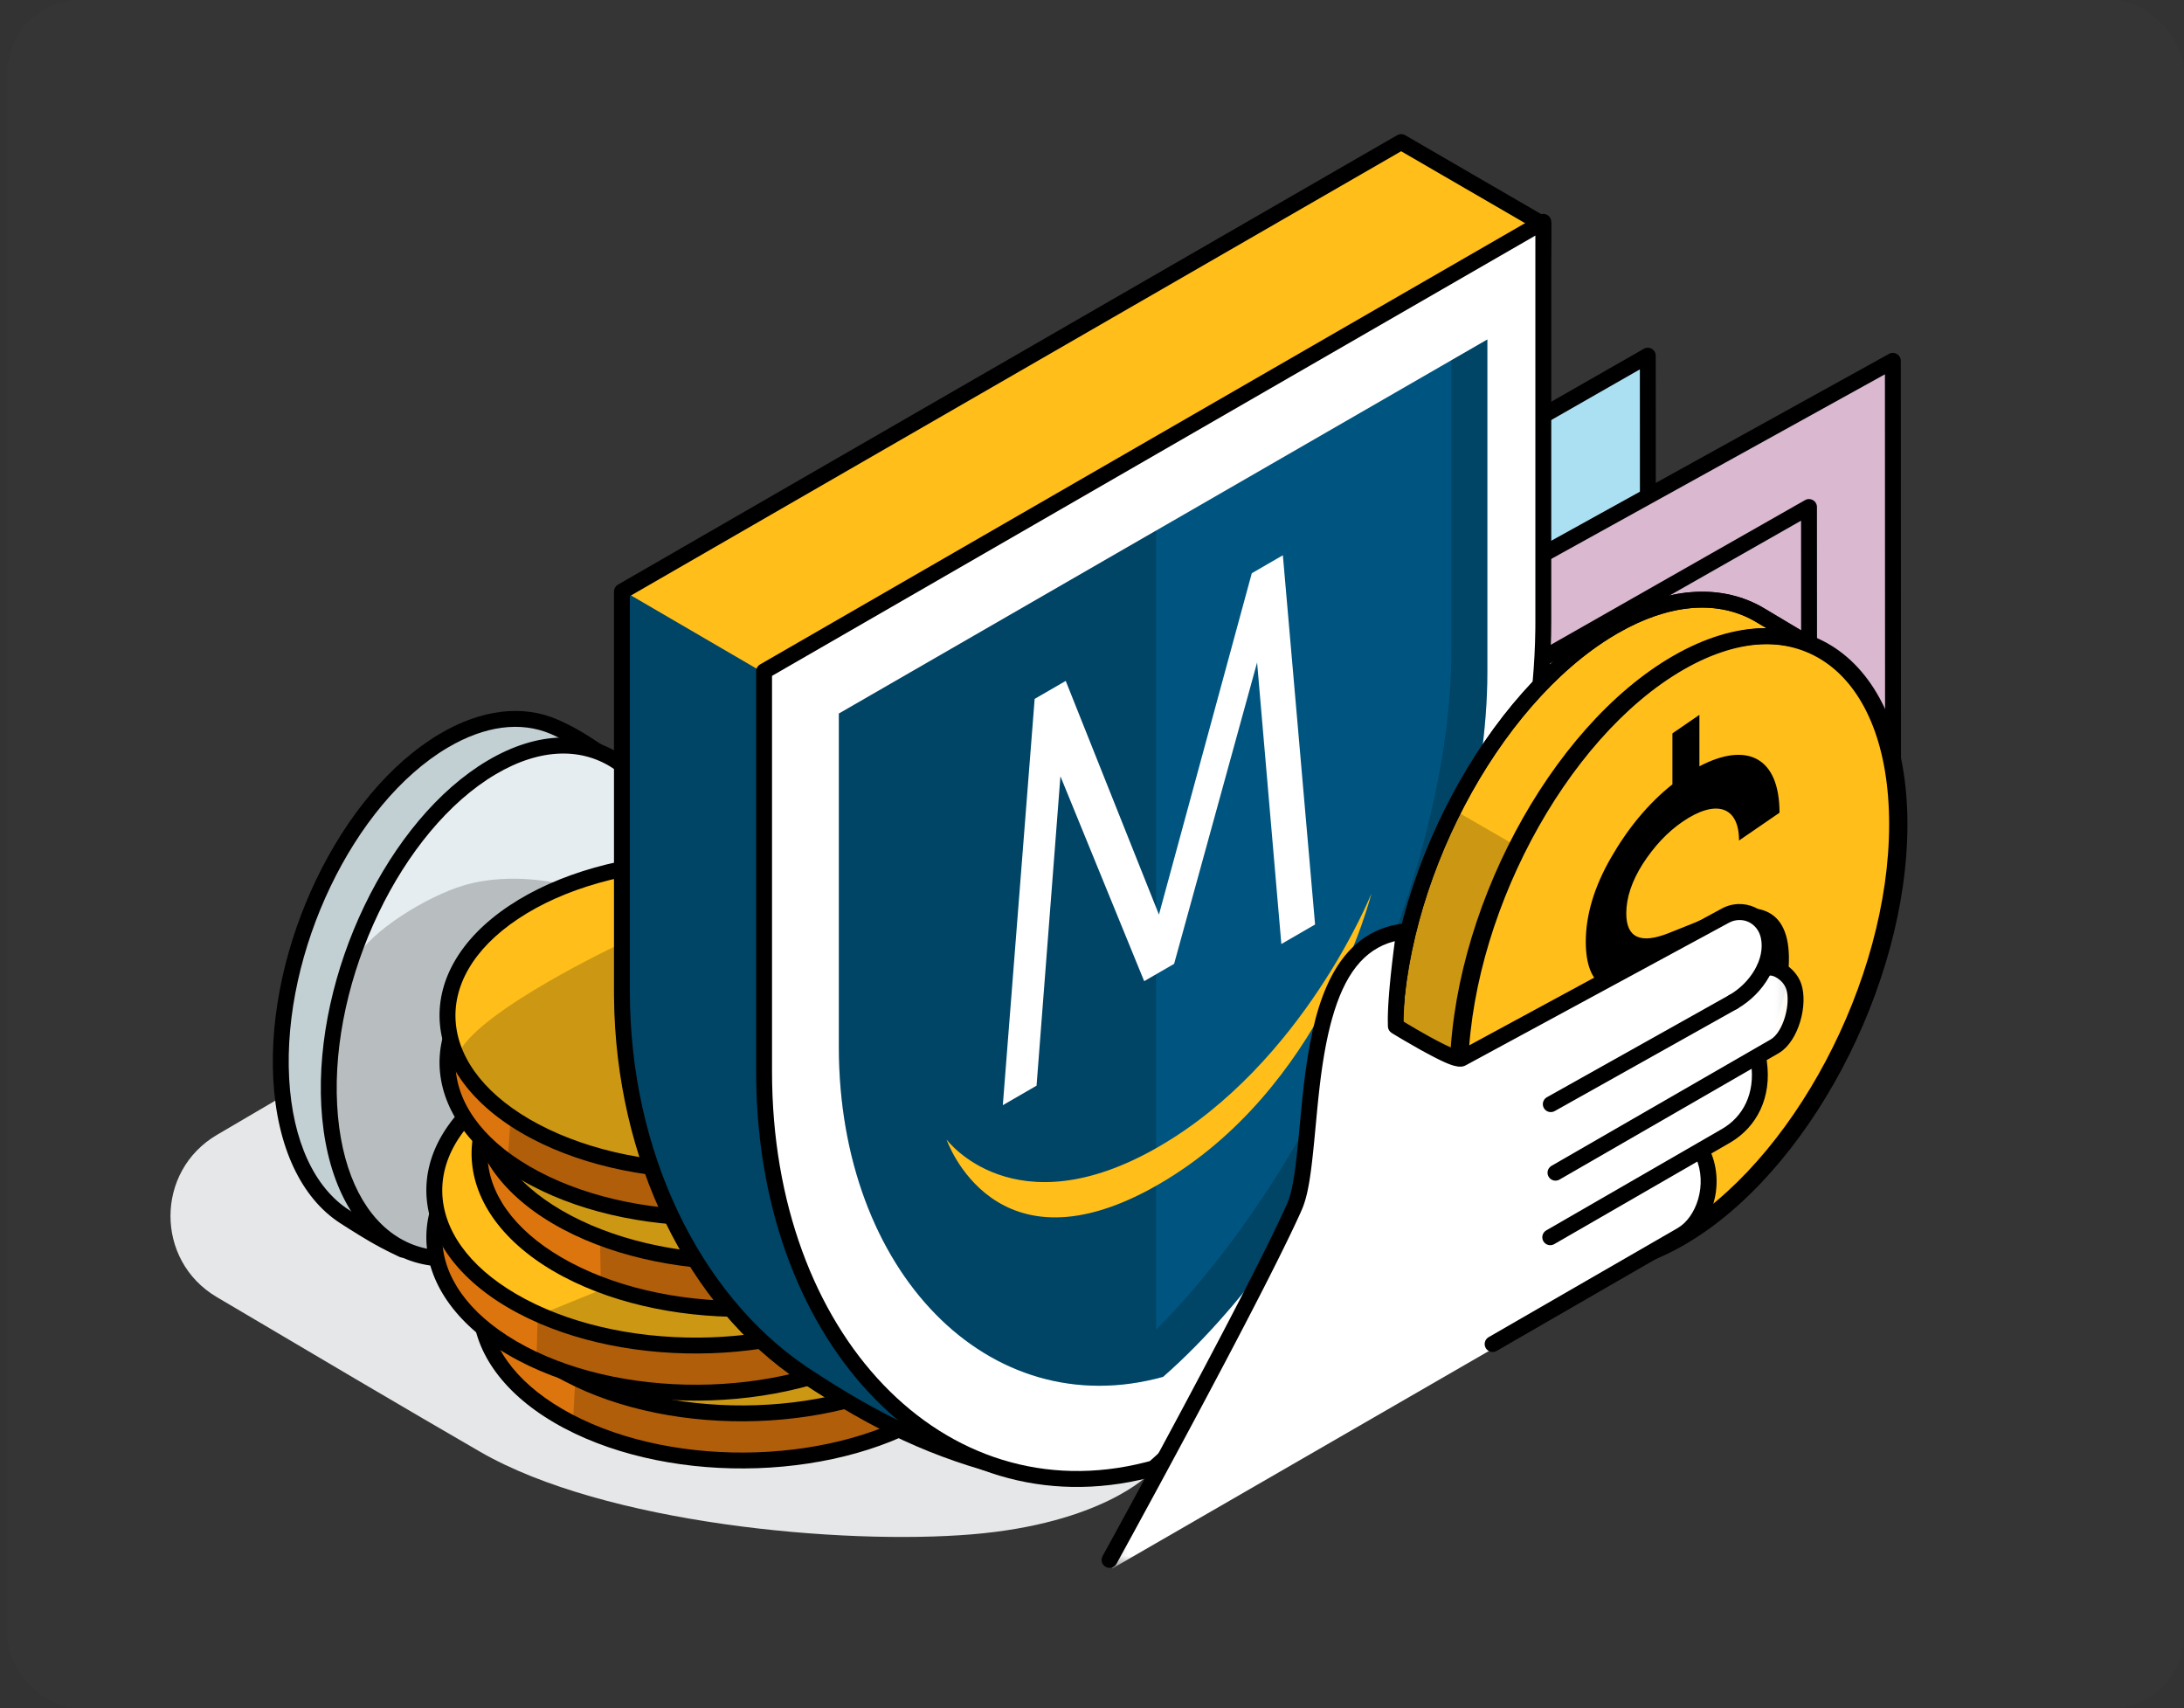 <svg width="179" height="140" viewBox="0 0 179 140" fill="none" xmlns="http://www.w3.org/2000/svg">
<rect x="0" y="0" width="179" height="140" fill="#333333" stroke="none"/>
<g clip-path="url(#clip0_4272_30105)">
<rect opacity="0.01" x="-11.401" y="-12.613" width="202.402" height="165.226" fill="white"/>
<path fill-rule="evenodd" clip-rule="evenodd" d="M94.149 120.839C94.149 120.839 90.306 124.858 79.667 125.745C69.027 126.631 49.569 124.88 39.348 118.978C33.905 115.835 24.945 110.55 17.757 106.295C12.7 103.302 12.715 95.978 17.784 93.005L26.692 87.78L77.657 100.682L84.159 108.544L94.149 120.839Z" fill="#E6E7E8"/>
<path fill-rule="evenodd" clip-rule="evenodd" d="M135.054 29.149L64.571 69.441L64.59 111.318L135.073 71.026L135.054 29.149Z" fill="#ABE0F2"/>
<path fill-rule="evenodd" clip-rule="evenodd" d="M64.248 68.876L134.731 28.584C135.165 28.336 135.705 28.649 135.705 29.149L135.724 71.026C135.724 71.26 135.599 71.476 135.396 71.592L64.913 111.884C64.479 112.132 63.939 111.819 63.939 111.319L63.919 69.442C63.919 69.208 64.044 68.992 64.248 68.876ZM134.421 70.648L134.403 30.271L65.222 69.819L65.241 110.196L134.421 70.648Z" fill="black"/>
<path fill-rule="evenodd" clip-rule="evenodd" d="M155.138 29.572L84.308 68.756L84.674 111.741L155.157 71.449L155.138 29.572Z" fill="#D9B8D0"/>
<path fill-rule="evenodd" clip-rule="evenodd" d="M83.993 68.186L154.823 29.002C155.257 28.762 155.79 29.076 155.79 29.572L155.808 71.449C155.809 71.683 155.683 71.898 155.48 72.014L84.998 112.307C84.566 112.554 84.028 112.244 84.024 111.747L83.657 68.762C83.655 68.523 83.784 68.302 83.993 68.186ZM154.505 71.071L154.488 30.676L84.963 69.138L85.317 110.624L154.505 71.071Z" fill="black"/>
<path fill-rule="evenodd" clip-rule="evenodd" d="M108.14 90.34L148.278 67.33L148.266 41.552L113.199 61.505" fill="#D9B8D0"/>
<path d="M147.943 40.986C148.365 40.746 148.885 41.034 148.915 41.508L148.917 41.551L148.929 67.33C148.93 67.548 148.821 67.75 148.641 67.871L148.602 67.895L108.464 90.905C108.152 91.084 107.754 90.976 107.575 90.664C107.404 90.365 107.496 89.987 107.778 89.798L107.816 89.775L147.626 66.953L147.615 42.671L113.521 62.071C113.221 62.242 112.844 62.148 112.656 61.865L112.633 61.827C112.462 61.527 112.555 61.15 112.839 60.962L112.877 60.939L147.943 40.986Z" fill="black"/>
<path fill-rule="evenodd" clip-rule="evenodd" d="M133.611 75.716C135.627 72.2 135.625 68.334 133.607 67.123C131.587 65.914 131.586 62.047 133.603 58.531" fill="#D9B8D0"/>
<path d="M133.038 58.207C133.217 57.895 133.615 57.787 133.927 57.966C134.239 58.145 134.347 58.543 134.168 58.855C133.95 59.236 133.757 59.619 133.59 60.001L133.501 60.209C132.35 62.984 132.527 65.653 133.89 66.532L133.942 66.564C136.343 68.005 136.345 72.257 134.176 76.04C133.997 76.352 133.599 76.46 133.287 76.281C132.975 76.102 132.867 75.704 133.046 75.392C133.898 73.906 134.36 72.371 134.454 71.05L134.465 70.867C134.531 69.414 134.141 68.242 133.324 67.714L133.272 67.682C130.869 66.243 130.867 61.991 133.038 58.207Z" fill="black"/>
<path fill-rule="evenodd" clip-rule="evenodd" d="M120.523 82.652C122.538 79.136 122.536 75.27 120.518 74.059C118.498 72.85 118.497 68.983 120.514 65.468C120.514 65.468 123.971 59.389 118.81 58.356" fill="#D9B8D0"/>
<path d="M118.171 58.229C118.242 57.876 118.585 57.647 118.938 57.718C121.349 58.2 122.402 59.746 122.291 61.872C122.247 62.711 122.027 63.589 121.689 64.468C121.557 64.809 121.417 65.126 121.276 65.413L121.196 65.573L121.13 65.699L121.079 65.792C119.235 69.005 119.217 72.447 120.801 73.468L120.853 73.5C123.254 74.942 123.257 79.192 121.088 82.976C120.909 83.288 120.511 83.396 120.199 83.217C119.887 83.038 119.779 82.64 119.958 82.328C120.354 81.637 120.666 80.935 120.895 80.249L120.962 80.044C121.047 79.771 121.119 79.501 121.178 79.236L121.22 79.037C121.623 77.032 121.273 75.321 120.235 74.65L120.183 74.618C118.429 73.567 117.954 71.018 118.67 68.247L118.731 68.019C118.977 67.142 119.341 66.247 119.82 65.373L119.988 65.072L120.044 64.964L120.106 64.84C120.231 64.585 120.356 64.302 120.473 64C120.766 63.239 120.955 62.487 120.99 61.804C121.069 60.292 120.423 59.343 118.682 58.995C118.33 58.925 118.101 58.581 118.171 58.229Z" fill="black"/>
<path fill-rule="evenodd" clip-rule="evenodd" d="M51.76 71.447C52.339 82.064 40.948 97.731 33.02 102.42C31.805 101.834 31.005 101.477 28.248 99.704C25.32 97.823 23.346 93.896 23.049 88.427C22.47 77.811 28.428 65.402 36.358 60.713C39.717 58.726 42.891 58.444 45.478 59.586C47.525 60.49 48.559 61.374 50.276 62.421C52.015 63.482 51.621 68.889 51.76 71.447Z" fill="#C2CFD3"/>
<path fill-rule="evenodd" clip-rule="evenodd" d="M22.399 88.463C21.808 77.613 27.878 64.971 36.026 60.153C39.471 58.115 42.876 57.725 45.741 58.991C45.967 59.09 46.184 59.191 46.396 59.295C47.068 59.623 47.631 59.944 48.319 60.381L48.622 60.576L48.78 60.679L49.918 61.427L50.157 61.58L50.387 61.725L50.615 61.866C51.502 62.406 51.958 63.551 52.179 65.381L52.206 65.618C52.211 65.659 52.215 65.699 52.219 65.74L52.242 65.989C52.246 66.031 52.249 66.073 52.253 66.116L52.273 66.376C52.276 66.419 52.279 66.464 52.282 66.508L52.299 66.78L52.313 67.059L52.32 67.201L52.331 67.491L52.344 67.866L52.358 68.49L52.379 70.321L52.39 70.887L52.4 71.185L52.419 71.569C52.602 75.768 51.017 80.889 48.136 86.147L47.917 86.542C47.475 87.332 47.004 88.124 46.506 88.916L46.255 89.312L46.128 89.51C45.998 89.711 45.867 89.912 45.734 90.111L45.468 90.508C44.888 91.366 44.287 92.205 43.67 93.019L43.385 93.394C43.194 93.642 43.001 93.888 42.807 94.13L42.516 94.493C42.321 94.734 42.126 94.971 41.929 95.206L41.633 95.556C41.485 95.729 41.336 95.901 41.187 96.072L40.889 96.41C40.689 96.634 40.489 96.854 40.289 97.072L39.988 97.394C37.731 99.797 35.433 101.75 33.352 102.981C33.164 103.092 32.933 103.102 32.737 103.007L31.964 102.633L31.649 102.475L31.335 102.313L31.177 102.229L30.938 102.1L30.693 101.964L30.355 101.771L30.179 101.669L29.811 101.45L29.416 101.211L28.992 100.948L28.531 100.658L27.896 100.253C24.686 98.189 22.699 93.979 22.399 88.463ZM45.824 60.466C45.627 60.37 45.425 60.276 45.215 60.183L45.105 60.135C42.672 59.109 39.746 59.466 36.689 61.274C28.98 65.833 23.133 78.008 23.699 88.393C23.979 93.524 25.782 97.346 28.6 99.157L28.991 99.407L29.471 99.712L29.912 99.987L30.317 100.235L30.601 100.406L30.782 100.513L31.044 100.665L31.295 100.808L31.538 100.943L31.696 101.029L31.93 101.154L32.161 101.274L32.389 101.39C32.49 101.44 32.591 101.49 32.694 101.54L32.984 101.681L33.092 101.614C34.782 100.55 36.621 98.995 38.459 97.109L38.765 96.792C38.867 96.685 38.969 96.577 39.071 96.468L39.377 96.139C39.529 95.973 39.682 95.805 39.834 95.635L40.138 95.292C40.442 94.946 40.744 94.593 41.044 94.232L41.344 93.87C41.543 93.626 41.741 93.38 41.938 93.13L42.232 92.754C43.014 91.746 43.775 90.694 44.501 89.613L44.771 89.206L44.905 89.001L45.033 88.804C49.077 82.545 51.371 76.273 51.11 71.483L51.105 71.388L51.097 71.194L51.086 70.876L51.078 70.425L51.059 68.775L51.046 68.086L51.036 67.724L51.019 67.274L51.006 67.016L50.992 66.766L50.975 66.523L50.957 66.288L50.936 66.06L50.914 65.839C50.91 65.803 50.906 65.767 50.902 65.732L50.877 65.523L50.85 65.321L50.821 65.128L50.79 64.942L50.758 64.763C50.752 64.734 50.746 64.706 50.741 64.677L50.705 64.511C50.522 63.697 50.266 63.179 49.937 62.978L49.7 62.832L49.337 62.603L49.212 62.523L48.951 62.353L48.156 61.828L47.768 61.576C47.049 61.113 46.493 60.792 45.824 60.466Z" fill="black"/>
<path fill-rule="evenodd" clip-rule="evenodd" d="M55.694 73.63C56.273 84.247 50.315 96.656 42.386 101.345C34.457 106.034 27.561 101.228 26.983 90.611C26.404 79.994 32.362 67.586 40.292 62.896C48.22 58.207 55.116 63.013 55.694 73.63Z" fill="#E6EDF0"/>
<path fill-rule="evenodd" clip-rule="evenodd" d="M26.333 90.647C25.742 79.797 31.812 67.155 39.961 62.336C48.349 57.375 55.742 62.527 56.345 73.595C56.936 84.445 50.866 97.087 42.718 101.906C34.329 106.867 26.936 101.715 26.333 90.647ZM42.055 100.784C49.764 96.225 55.61 84.051 55.044 73.666C54.49 63.499 48.092 59.04 40.624 63.457C32.914 68.017 27.068 80.191 27.633 90.576C28.187 100.743 34.586 105.202 42.055 100.784Z" fill="black"/>
<path fill-rule="evenodd" clip-rule="evenodd" d="M41.097 96.248C40.499 96.551 40.028 96.151 40.047 95.355L40.148 91.121C40.167 90.325 40.668 89.434 41.267 89.132C41.865 88.829 42.336 89.228 42.317 90.024L42.216 94.258C42.197 95.055 41.696 95.945 41.097 96.248Z" fill="black"/>
<path fill-rule="evenodd" clip-rule="evenodd" d="M75.059 97.475C83.899 102.146 84.685 110.186 76.814 115.433C68.942 120.68 55.394 121.145 46.554 116.474C37.714 111.802 36.928 103.762 44.8 98.515C52.671 93.268 66.219 92.803 75.059 97.475Z" fill="#DD750E"/>
<path fill-rule="evenodd" clip-rule="evenodd" d="M46.25 117.051C36.987 112.156 36.142 103.504 44.439 97.974C52.512 92.593 66.315 92.118 75.363 96.9C84.626 101.794 85.471 110.446 77.175 115.976C69.101 121.357 55.298 121.832 46.25 117.051ZM76.452 114.892C83.898 109.929 83.172 102.5 74.754 98.052L74.494 97.916C65.856 93.499 52.753 93.998 45.161 99.058C37.715 104.022 38.44 111.451 46.858 115.899C55.491 120.461 68.783 120.004 76.452 114.892Z" fill="black"/>
<path fill-rule="evenodd" clip-rule="evenodd" d="M71.483 109.962L64.665 114.505C64.06 114.909 63.017 114.945 62.337 114.586C61.656 114.226 61.596 113.607 62.201 113.203L69.019 108.659C70.19 107.879 70.073 106.678 68.758 105.983C67.436 105.284 65.466 105.359 64.275 106.153L59.833 109.113C57.451 110.701 53.338 110.842 50.663 109.429C47.987 108.015 47.749 105.574 50.131 103.986L56.948 99.442C57.553 99.038 58.596 99.002 59.277 99.362C59.958 99.722 60.017 100.341 59.412 100.744L52.595 105.288C51.423 106.07 51.54 107.271 52.857 107.966C54.173 108.662 56.197 108.592 57.369 107.811L61.811 104.851C64.192 103.263 68.293 103.115 70.952 104.52C73.626 105.934 73.864 108.374 71.483 109.962Z" fill="#DD750E"/>
<path fill-rule="evenodd" clip-rule="evenodd" d="M49.769 103.443L56.586 98.899C57.394 98.361 58.693 98.316 59.581 98.785L59.638 98.816C60.688 99.411 60.786 100.61 59.773 101.285L52.956 105.829C52.209 106.327 52.267 106.917 53.161 107.39C54.269 107.975 56.038 107.914 57.008 107.268L61.449 104.308C64.032 102.586 68.389 102.428 71.256 103.943C74.352 105.58 74.65 108.632 71.844 110.503L65.026 115.046C64.218 115.585 62.92 115.63 62.032 115.161C60.929 114.578 60.809 113.347 61.84 112.66L68.657 108.116C69.403 107.619 69.346 107.029 68.453 106.558C67.339 105.969 65.625 106.034 64.636 106.694L60.194 109.654C57.61 111.377 53.241 111.527 50.358 110.004C47.261 108.367 46.962 105.314 49.769 103.443ZM59.039 99.973L58.972 99.937C58.5 99.687 57.712 99.715 57.309 99.984L50.492 104.527C48.535 105.831 48.714 107.662 50.967 108.852C53.434 110.156 57.292 110.023 59.472 108.571L63.913 105.61C65.306 104.681 67.531 104.597 69.062 105.406C70.8 106.324 70.976 108.137 69.379 109.201L62.562 113.745L62.516 113.776L62.479 113.803C62.412 113.856 62.42 113.884 62.52 113.943L62.574 113.973L62.641 114.009C63.113 114.259 63.901 114.232 64.304 113.963L71.121 109.419C73.077 108.115 72.899 106.285 70.647 105.095C68.197 103.8 64.351 103.939 62.172 105.392L57.73 108.352C56.355 109.268 54.076 109.347 52.552 108.542C50.813 107.623 50.636 105.81 52.233 104.746L59.05 100.202L59.117 100.156L59.148 100.132C59.199 100.086 59.185 100.058 59.092 100.003L59.039 99.973Z" fill="black"/>
<path fill-rule="evenodd" clip-rule="evenodd" d="M72.888 113.348C72.283 113.752 71.24 113.788 70.559 113.428L66.941 111.516C66.26 111.156 66.2 110.537 66.806 110.134C67.412 109.73 68.454 109.694 69.135 110.053L72.753 111.966C73.434 112.325 73.494 112.944 72.888 113.348Z" fill="#DD750E"/>
<path fill-rule="evenodd" clip-rule="evenodd" d="M66.636 112.092C65.534 111.509 65.413 110.279 66.444 109.592C67.252 109.053 68.55 109.008 69.439 109.477L73.057 111.39C74.16 111.972 74.28 113.203 73.249 113.89C72.441 114.429 71.143 114.473 70.255 114.004L66.636 112.092ZM72.515 112.577L68.831 110.63C68.358 110.38 67.57 110.407 67.167 110.676L67.1 110.721L67.07 110.746C67.018 110.792 67.032 110.82 67.125 110.875L67.178 110.905L70.863 112.852C71.336 113.102 72.124 113.075 72.526 112.806L72.551 112.79L72.593 112.761C72.677 112.699 72.677 112.671 72.568 112.607L72.515 112.577Z" fill="black"/>
<path fill-rule="evenodd" clip-rule="evenodd" d="M54.824 103.802C54.218 104.206 53.175 104.242 52.495 103.882L48.878 101.971C48.197 101.611 48.137 100.992 48.743 100.589C49.348 100.185 50.391 100.149 51.072 100.508L54.688 102.42C55.369 102.779 55.429 103.398 54.824 103.802Z" fill="#DD750E"/>
<path fill-rule="evenodd" clip-rule="evenodd" d="M48.574 102.547C47.471 101.964 47.351 100.734 48.382 100.047C49.19 99.508 50.488 99.463 51.376 99.932L54.993 101.844C56.096 102.427 56.216 103.657 55.185 104.344C54.377 104.883 53.079 104.927 52.19 104.458L48.574 102.547ZM54.451 103.031L50.768 101.085C50.295 100.835 49.508 100.862 49.104 101.131L49.058 101.162L49.021 101.189C48.954 101.242 48.962 101.27 49.062 101.33L49.116 101.36L52.799 103.307C53.272 103.556 54.059 103.529 54.463 103.26L54.529 103.215C54.614 103.153 54.613 103.125 54.504 103.061L54.451 103.031Z" fill="black"/>
<path fill-rule="evenodd" clip-rule="evenodd" d="M75.059 93.612C83.899 98.284 84.685 106.324 76.814 111.57C68.942 116.817 55.394 117.283 46.554 112.611C37.714 107.94 36.928 99.9 44.8 94.653C52.671 89.406 66.219 88.941 75.059 93.612Z" fill="#FFBE19"/>
<path fill-rule="evenodd" clip-rule="evenodd" d="M46.25 113.187C36.987 108.293 36.142 99.641 44.439 94.111C52.513 88.729 66.315 88.255 75.364 93.036C84.626 97.931 85.472 106.583 77.175 112.112C69.101 117.494 55.298 117.969 46.25 113.187ZM76.453 111.029C83.899 106.066 83.173 98.637 74.755 94.188L74.494 94.053C65.857 89.636 52.754 90.134 45.161 95.195C37.715 100.158 38.441 107.587 46.859 112.036C55.491 116.598 68.783 116.141 76.453 111.029Z" fill="black"/>
<path fill-rule="evenodd" clip-rule="evenodd" d="M71.483 106.098L64.665 110.642C64.06 111.046 63.017 111.082 62.337 110.722C61.656 110.363 61.596 109.744 62.201 109.34L69.019 104.796C70.19 104.016 70.073 102.815 68.758 102.119C67.436 101.421 65.466 101.495 64.275 102.29L59.833 105.25C57.451 106.838 53.338 106.979 50.663 105.565C47.987 104.152 47.749 101.71 50.131 100.123L56.948 95.579C57.553 95.175 58.596 95.139 59.277 95.499C59.958 95.859 60.017 96.478 59.412 96.881L52.595 101.425C51.423 102.206 51.54 103.407 52.857 104.103C54.173 104.799 56.197 104.729 57.369 103.948L61.811 100.987C64.192 99.4 68.293 99.252 70.952 100.657C73.626 102.07 73.864 104.511 71.483 106.098Z" fill="black"/>
<path fill-rule="evenodd" clip-rule="evenodd" d="M72.888 109.486C72.283 109.889 71.24 109.925 70.559 109.566L66.941 107.654C66.26 107.294 66.2 106.675 66.806 106.271C67.412 105.868 68.454 105.832 69.135 106.191L72.753 108.103C73.434 108.463 73.494 109.082 72.888 109.486Z" fill="black"/>
<path fill-rule="evenodd" clip-rule="evenodd" d="M54.824 99.94C54.218 100.344 53.175 100.38 52.495 100.02L48.878 98.109C48.197 97.749 48.137 97.13 48.743 96.727C49.348 96.323 50.391 96.287 51.072 96.646L54.688 98.558C55.369 98.917 55.429 99.536 54.824 99.94Z" fill="black"/>
<path fill-rule="evenodd" clip-rule="evenodd" d="M71.28 91.918C80.12 96.589 80.906 104.63 73.034 109.876C65.163 115.123 51.615 115.589 42.775 110.917C33.935 106.246 33.149 98.205 41.021 92.958C48.892 87.712 62.44 87.246 71.28 91.918Z" fill="#DD750E"/>
<path fill-rule="evenodd" clip-rule="evenodd" d="M42.471 111.492C33.208 106.597 32.363 97.945 40.66 92.415C48.733 87.034 62.536 86.559 71.584 91.341C80.847 96.236 81.692 104.887 73.396 110.417C65.322 115.799 51.519 116.273 42.471 111.492ZM72.673 109.334C80.12 104.37 79.394 96.941 70.976 92.493L70.715 92.357C62.078 87.941 48.974 88.439 41.382 93.499C33.936 98.463 34.661 105.892 43.08 110.341C51.712 114.902 65.004 114.445 72.673 109.334Z" fill="black"/>
<path fill-rule="evenodd" clip-rule="evenodd" d="M67.703 104.404L60.886 108.948C60.281 109.351 59.238 109.388 58.557 109.028C57.876 108.668 57.816 108.049 58.422 107.646L65.239 103.102C66.41 102.321 66.294 101.12 64.978 100.425C63.656 99.726 61.687 99.801 60.495 100.595L56.054 103.556C53.672 105.143 49.558 105.285 46.883 103.871C44.208 102.457 43.969 100.016 46.352 98.428L53.169 93.885C53.774 93.481 54.817 93.445 55.498 93.804C56.178 94.164 56.238 94.783 55.633 95.187L48.816 99.731C47.644 100.512 47.761 101.713 49.077 102.409C50.394 103.104 52.418 103.035 53.59 102.253L58.032 99.293C60.413 97.706 64.514 97.558 67.173 98.963C69.847 100.376 70.085 102.817 67.703 104.404Z" fill="#DD750E"/>
<path fill-rule="evenodd" clip-rule="evenodd" d="M45.99 97.887L52.808 93.344C53.615 92.805 54.914 92.76 55.802 93.229L55.859 93.26C56.909 93.855 57.007 95.055 55.994 95.73L49.177 100.274C48.43 100.771 48.488 101.361 49.382 101.834C50.49 102.42 52.259 102.359 53.229 101.712L57.67 98.752C60.254 97.03 64.61 96.873 67.477 98.388C70.574 100.024 70.871 103.076 68.065 104.947L61.248 109.491C60.439 110.029 59.141 110.074 58.253 109.605C57.15 109.022 57.03 107.792 58.061 107.105L64.878 102.561C65.625 102.063 65.567 101.474 64.674 101.002C63.561 100.413 61.847 100.478 60.857 101.138L56.415 104.098C53.831 105.821 49.462 105.971 46.579 104.448C43.482 102.811 43.183 99.758 45.99 97.887ZM55.288 94.433L55.194 94.381C54.721 94.132 53.933 94.159 53.53 94.428L46.713 98.972C44.756 100.276 44.935 102.106 47.188 103.296C49.655 104.6 53.513 104.468 55.693 103.015L60.134 100.054C61.527 99.126 63.752 99.041 65.283 99.851C67.021 100.769 67.197 102.581 65.601 103.645L58.737 108.22L58.7 108.247C58.638 108.296 58.64 108.324 58.72 108.374L58.767 108.402L58.862 108.453C59.334 108.703 60.122 108.676 60.525 108.407L67.342 103.863C69.299 102.559 69.12 100.73 66.868 99.54C64.418 98.245 60.572 98.384 58.393 99.836L53.951 102.797C52.577 103.713 50.297 103.791 48.773 102.986C47.035 102.067 46.858 100.254 48.455 99.19L55.318 94.614L55.355 94.588C55.427 94.53 55.413 94.502 55.288 94.433Z" fill="black"/>
<path fill-rule="evenodd" clip-rule="evenodd" d="M69.109 107.791C68.504 108.195 67.461 108.231 66.781 107.871L63.162 105.959C62.481 105.6 62.421 104.981 63.027 104.577C63.633 104.173 64.675 104.137 65.356 104.497L68.974 106.409C69.655 106.769 69.715 107.388 69.109 107.791Z" fill="#DD750E"/>
<path fill-rule="evenodd" clip-rule="evenodd" d="M62.857 106.535C61.755 105.952 61.635 104.722 62.665 104.035C63.474 103.496 64.772 103.452 65.66 103.921L69.278 105.833C70.381 106.416 70.501 107.646 69.47 108.333C68.662 108.872 67.364 108.917 66.476 108.447L62.857 106.535ZM68.737 107.021L65.052 105.073C64.579 104.823 63.792 104.85 63.388 105.119L63.341 105.151L63.305 105.177C63.238 105.231 63.245 105.259 63.346 105.318L63.4 105.348L67.085 107.296C67.557 107.546 68.345 107.518 68.748 107.249L68.795 107.218L68.814 107.204L68.845 107.179C68.897 107.133 68.883 107.105 68.79 107.051L68.737 107.021Z" fill="black"/>
<path fill-rule="evenodd" clip-rule="evenodd" d="M51.045 98.245C50.439 98.648 49.396 98.684 48.716 98.325L45.099 96.413C44.418 96.054 44.358 95.435 44.964 95.031C45.57 94.627 46.612 94.591 47.293 94.951L50.91 96.862C51.59 97.222 51.65 97.841 51.045 98.245Z" fill="#DD750E"/>
<path fill-rule="evenodd" clip-rule="evenodd" d="M44.795 96.989C43.692 96.406 43.572 95.176 44.603 94.489C45.411 93.951 46.709 93.906 47.598 94.375L51.214 96.286C52.317 96.869 52.437 98.099 51.406 98.786C50.598 99.325 49.3 99.37 48.412 98.901L44.795 96.989ZM50.672 97.474L46.989 95.527C46.516 95.277 45.729 95.304 45.325 95.573L45.259 95.619C45.174 95.681 45.175 95.708 45.284 95.772L45.337 95.802L49.02 97.749C49.493 97.999 50.28 97.972 50.684 97.703L50.73 97.671L50.767 97.645C50.834 97.591 50.826 97.563 50.726 97.504L50.672 97.474Z" fill="black"/>
<path fill-rule="evenodd" clip-rule="evenodd" d="M71.28 88.055C80.12 92.726 80.906 100.766 73.034 106.013C65.163 111.26 51.615 111.725 42.775 107.054C33.935 102.382 33.149 94.342 41.021 89.095C48.892 83.849 62.44 83.383 71.28 88.055Z" fill="#FFBE19"/>
<path fill-rule="evenodd" clip-rule="evenodd" d="M42.471 107.63C33.208 102.735 32.363 94.083 40.66 88.553C48.733 83.172 62.536 82.697 71.584 87.479C80.847 92.374 81.692 101.025 73.396 106.555C65.322 111.936 51.519 112.411 42.471 107.63ZM72.673 105.471C80.12 100.508 79.394 93.079 70.976 88.631L70.715 88.495C62.078 84.078 48.974 84.577 41.382 89.637C33.936 94.601 34.661 102.03 43.079 106.478C51.712 111.04 65.004 110.583 72.673 105.471Z" fill="black"/>
<path fill-rule="evenodd" clip-rule="evenodd" d="M67.703 100.542L60.886 105.086C60.281 105.489 59.238 105.526 58.557 105.166C57.876 104.806 57.816 104.187 58.422 103.783L65.239 99.24C66.41 98.459 66.294 97.258 64.978 96.563C63.656 95.864 61.687 95.939 60.495 96.733L56.054 99.693C53.672 101.281 49.558 101.423 46.883 100.009C44.208 98.595 43.969 96.154 46.352 94.566L53.169 90.022C53.774 89.619 54.817 89.583 55.498 89.942C56.178 90.302 56.238 90.921 55.633 91.325L48.816 95.868C47.644 96.65 47.761 97.851 49.077 98.547C50.394 99.242 52.418 99.172 53.59 98.391L58.032 95.431C60.413 93.844 64.514 93.695 67.173 95.1C69.847 96.514 70.085 98.955 67.703 100.542Z" fill="black"/>
<path fill-rule="evenodd" clip-rule="evenodd" d="M69.109 103.928C68.504 104.332 67.461 104.368 66.781 104.008L63.162 102.096C62.481 101.737 62.421 101.117 63.027 100.714C63.633 100.31 64.675 100.274 65.356 100.633L68.974 102.546C69.655 102.905 69.715 103.524 69.109 103.928Z" fill="black"/>
<path fill-rule="evenodd" clip-rule="evenodd" d="M51.045 94.382C50.439 94.786 49.396 94.822 48.716 94.463L45.099 92.551C44.418 92.192 44.358 91.573 44.964 91.169C45.57 90.765 46.612 90.729 47.293 91.088L50.91 93C51.59 93.359 51.65 93.978 51.045 94.382Z" fill="black"/>
<path fill-rule="evenodd" clip-rule="evenodd" d="M74.988 85.052C83.828 89.724 84.614 97.764 76.743 103.011C68.871 108.258 55.323 108.723 46.483 104.052C37.643 99.38 36.858 91.34 44.729 86.093C52.601 80.847 66.148 80.381 74.988 85.052Z" fill="#DD750E"/>
<path fill-rule="evenodd" clip-rule="evenodd" d="M46.179 104.629C36.916 99.734 36.071 91.082 44.368 85.552C52.441 80.171 66.244 79.696 75.292 84.478C84.555 89.372 85.4 98.024 77.104 103.554C69.03 108.935 55.227 109.41 46.179 104.629ZM76.382 102.47C83.828 97.507 83.102 90.078 74.684 85.629L74.424 85.494C65.786 81.077 52.683 81.576 45.09 86.636C37.644 91.6 38.37 99.029 46.788 103.477C55.42 108.039 68.712 107.582 76.382 102.47Z" fill="black"/>
<path fill-rule="evenodd" clip-rule="evenodd" d="M71.411 97.54L64.594 102.084C63.988 102.487 62.946 102.524 62.265 102.164C61.584 101.804 61.524 101.185 62.13 100.781L68.947 96.238C70.118 95.457 70.002 94.256 68.686 93.561C67.364 92.862 65.395 92.937 64.204 93.731L59.762 96.691C57.38 98.279 53.266 98.421 50.591 97.007C47.916 95.593 47.678 93.152 50.06 91.564L56.877 87.02C57.482 86.617 58.525 86.581 59.206 86.94C59.886 87.3 59.946 87.919 59.341 88.323L52.524 92.866C51.352 93.648 51.469 94.849 52.785 95.545C54.102 96.24 56.126 96.17 57.298 95.389L61.74 92.429C64.121 90.842 68.222 90.693 70.881 92.098C73.555 93.512 73.793 95.953 71.411 97.54Z" fill="#DD750E"/>
<path fill-rule="evenodd" clip-rule="evenodd" d="M49.699 91.022L56.516 86.478C57.324 85.94 58.622 85.895 59.51 86.364C60.613 86.947 60.733 88.177 59.702 88.865L52.885 93.408C52.138 93.906 52.196 94.496 53.09 94.969C54.198 95.555 55.967 95.494 56.937 94.847L61.379 91.887C63.962 90.165 68.318 90.007 71.185 91.522C74.282 93.159 74.579 96.211 71.773 98.082L64.956 102.625C64.147 103.164 62.849 103.209 61.961 102.74C60.858 102.157 60.738 100.927 61.769 100.239L68.586 95.696C69.333 95.198 69.275 94.609 68.382 94.137C67.269 93.548 65.555 93.613 64.565 94.273L60.123 97.233C57.539 98.956 53.17 99.106 50.287 97.583C47.19 95.946 46.891 92.893 49.699 91.022ZM58.997 87.568L58.902 87.516C58.429 87.267 57.642 87.294 57.238 87.563L50.421 92.106C48.464 93.411 48.643 95.241 50.896 96.431C53.363 97.735 57.221 97.603 59.401 96.15L63.843 93.189C65.235 92.261 67.461 92.176 68.991 92.986C70.729 93.904 70.905 95.716 69.309 96.78L62.492 101.324L62.445 101.355L62.409 101.382C62.346 101.431 62.348 101.459 62.428 101.51L62.475 101.537L62.57 101.588C63.042 101.838 63.83 101.811 64.233 101.542L71.05 96.998C73.007 95.694 72.828 93.865 70.577 92.675C68.126 91.38 64.28 91.519 62.101 92.971L57.659 95.932C56.285 96.848 54.005 96.926 52.481 96.121C50.743 95.202 50.566 93.389 52.163 92.325L59.026 87.749L59.063 87.723C59.125 87.674 59.123 87.646 59.043 87.595L58.997 87.568Z" fill="black"/>
<path fill-rule="evenodd" clip-rule="evenodd" d="M72.817 100.926C72.212 101.33 71.169 101.366 70.488 101.006L66.87 99.094C66.19 98.734 66.129 98.116 66.735 97.712C67.341 97.308 68.383 97.272 69.064 97.632L72.682 99.544C73.363 99.903 73.423 100.522 72.817 100.926Z" fill="#DD750E"/>
<path fill-rule="evenodd" clip-rule="evenodd" d="M66.565 99.671C65.463 99.088 65.343 97.858 66.373 97.171C67.181 96.632 68.479 96.587 69.368 97.057L72.986 98.969C74.089 99.551 74.209 100.782 73.178 101.469C72.37 102.008 71.072 102.052 70.184 101.583L66.565 99.671ZM72.413 100.139L68.76 98.209C68.287 97.959 67.499 97.986 67.096 98.255L67.049 98.286L67.013 98.313C66.946 98.366 66.954 98.394 67.054 98.454L67.108 98.484L70.792 100.431C71.265 100.681 72.053 100.654 72.456 100.385L72.522 100.34C72.613 100.273 72.606 100.247 72.473 100.172L72.413 100.139Z" fill="black"/>
<path fill-rule="evenodd" clip-rule="evenodd" d="M54.753 91.38C54.147 91.784 53.104 91.82 52.424 91.461L48.807 89.549C48.126 89.189 48.066 88.57 48.672 88.167C49.277 87.763 50.32 87.727 51.001 88.087L54.618 89.998C55.298 90.358 55.358 90.977 54.753 91.38Z" fill="#DD750E"/>
<path fill-rule="evenodd" clip-rule="evenodd" d="M48.503 90.126C47.4 89.543 47.28 88.313 48.311 87.626C49.119 87.087 50.417 87.043 51.305 87.511L54.922 89.423C56.025 90.006 56.145 91.236 55.114 91.923C54.306 92.462 53.008 92.506 52.12 92.037L48.503 90.126ZM54.349 90.594L50.697 88.664C50.224 88.414 49.437 88.441 49.033 88.71L48.987 88.741L48.95 88.768C48.883 88.822 48.891 88.849 48.992 88.909L49.045 88.939L52.728 90.886C53.201 91.135 53.988 91.108 54.392 90.84L54.438 90.808L54.475 90.781C54.537 90.732 54.535 90.704 54.455 90.654L54.409 90.626L54.349 90.594Z" fill="black"/>
<path fill-rule="evenodd" clip-rule="evenodd" d="M74.988 81.19C83.828 85.862 84.614 93.902 76.743 99.149C68.871 104.396 55.323 104.861 46.483 100.19C37.643 95.518 36.858 87.478 44.729 82.231C52.601 76.984 66.148 76.519 74.988 81.19Z" fill="#FFBE19"/>
<path fill-rule="evenodd" clip-rule="evenodd" d="M46.179 100.765C36.916 95.871 36.071 87.219 44.368 81.689C52.441 76.307 66.244 75.833 75.292 80.614C84.555 85.509 85.4 94.161 77.104 99.691C69.03 105.072 55.227 105.547 46.179 100.765ZM76.382 98.607C83.828 93.644 83.102 86.215 74.684 81.766L74.424 81.631C65.786 77.214 52.683 77.712 45.09 82.773C37.644 87.736 38.37 95.165 46.788 99.614C55.42 104.176 68.712 103.719 76.382 98.607Z" fill="black"/>
<path fill-rule="evenodd" clip-rule="evenodd" d="M71.411 93.677L64.594 98.22C63.988 98.624 62.946 98.66 62.265 98.3C61.584 97.941 61.524 97.322 62.13 96.918L68.947 92.374C70.118 91.594 70.002 90.393 68.686 89.698C67.364 88.999 65.395 89.073 64.204 89.868L59.762 92.828C57.38 94.416 53.266 94.557 50.591 93.144C47.916 91.73 47.678 89.288 50.06 87.701L56.877 83.157C57.482 82.753 58.525 82.717 59.206 83.077C59.886 83.436 59.946 84.055 59.341 84.459L52.524 89.003C51.352 89.784 51.469 90.986 52.785 91.681C54.102 92.377 56.126 92.307 57.298 91.526L61.74 88.566C64.121 86.978 68.222 86.83 70.881 88.235C73.555 89.648 73.793 92.089 71.411 93.677Z" fill="black"/>
<path fill-rule="evenodd" clip-rule="evenodd" d="M72.817 97.064C72.212 97.468 71.169 97.503 70.488 97.144L66.87 95.232C66.19 94.872 66.129 94.253 66.735 93.85C67.341 93.446 68.383 93.41 69.064 93.769L72.682 95.681C73.363 96.041 73.423 96.66 72.817 97.064Z" fill="black"/>
<path fill-rule="evenodd" clip-rule="evenodd" d="M54.753 87.518C54.147 87.922 53.104 87.958 52.424 87.598L48.807 85.687C48.126 85.327 48.066 84.708 48.672 84.305C49.277 83.901 50.32 83.865 51.001 84.224L54.618 86.136C55.298 86.495 55.358 87.114 54.753 87.518Z" fill="black"/>
<path fill-rule="evenodd" clip-rule="evenodd" d="M72.361 77.587C81.201 82.258 81.987 90.299 74.115 95.545C66.244 100.792 52.696 101.258 43.856 96.586C35.016 91.914 34.23 83.874 42.102 78.627C49.973 73.381 63.521 72.915 72.361 77.587Z" fill="#DD750E"/>
<path fill-rule="evenodd" clip-rule="evenodd" d="M43.552 97.162C34.289 92.267 33.444 83.615 41.741 78.085C49.814 72.704 63.617 72.229 72.665 77.011C81.928 81.906 82.773 90.557 74.477 96.087C66.403 101.469 52.6 101.943 43.552 97.162ZM73.754 95.003C81.201 90.04 80.475 82.612 72.057 78.163L71.796 78.027C63.159 73.611 50.055 74.109 42.463 79.169C35.017 84.133 35.742 91.562 44.16 96.01C52.793 100.572 66.085 100.115 73.754 95.003Z" fill="black"/>
<path fill-rule="evenodd" clip-rule="evenodd" d="M68.784 90.073L61.967 94.617C61.361 95.02 60.319 95.057 59.638 94.697C58.957 94.337 58.897 93.718 59.503 93.315L66.32 88.771C67.491 87.99 67.375 86.789 66.06 86.094C64.737 85.395 62.768 85.47 61.576 86.264L57.135 89.225C54.753 90.812 50.639 90.954 47.964 89.54C45.289 88.126 45.051 85.685 47.433 84.097L54.25 79.553C54.855 79.15 55.898 79.114 56.579 79.473C57.26 79.833 57.319 80.452 56.714 80.856L49.897 85.4C48.725 86.181 48.842 87.382 50.158 88.078C51.474 88.773 53.499 88.704 54.671 87.922L59.112 84.962C61.494 83.375 65.594 83.226 68.254 84.632C70.928 86.045 71.165 88.486 68.784 90.073Z" fill="#DD750E"/>
<path fill-rule="evenodd" clip-rule="evenodd" d="M47.071 83.555L53.888 79.012C54.696 78.473 55.994 78.428 56.883 78.897L56.94 78.929C57.99 79.523 58.087 80.723 57.075 81.398L50.258 85.942C49.511 86.439 49.568 87.029 50.462 87.502C51.571 88.088 53.34 88.027 54.309 87.38L58.751 84.42C61.334 82.698 65.691 82.541 68.558 84.056C71.654 85.692 71.952 88.744 69.145 90.615L62.328 95.159C61.52 95.697 60.221 95.742 59.334 95.273C58.23 94.69 58.111 93.46 59.142 92.773L65.959 88.229C66.705 87.731 66.648 87.142 65.755 86.67C64.641 86.081 62.927 86.146 61.937 86.806L57.496 89.766C54.912 91.489 50.542 91.639 47.66 90.116C44.562 88.479 44.264 85.426 47.071 83.555ZM56.341 80.085L56.274 80.049C55.801 79.8 55.014 79.827 54.611 80.096L47.794 84.64C45.837 85.944 46.015 87.774 48.268 88.964C50.736 90.268 54.594 90.136 56.773 88.683L61.215 85.722C62.608 84.794 64.833 84.71 66.364 85.519C68.101 86.437 68.278 88.249 66.681 89.313L59.864 93.857L59.818 93.888L59.781 93.915C59.714 93.969 59.721 93.996 59.822 94.056L59.875 94.086L59.942 94.121C60.415 94.371 61.202 94.344 61.606 94.075L68.423 89.531C70.379 88.227 70.201 86.397 67.949 85.207C65.498 83.912 61.653 84.052 59.473 85.504L55.032 88.465C53.657 89.381 51.377 89.459 49.854 88.654C48.115 87.735 47.938 85.922 49.535 84.858L56.352 80.314L56.399 80.282L56.435 80.256C56.503 80.202 56.495 80.174 56.394 80.115L56.341 80.085Z" fill="black"/>
<path fill-rule="evenodd" clip-rule="evenodd" d="M70.19 93.46C69.584 93.864 68.541 93.9 67.861 93.54L64.243 91.628C63.562 91.269 63.502 90.65 64.108 90.246C64.713 89.842 65.756 89.806 66.437 90.166L70.055 92.078C70.736 92.438 70.796 93.056 70.19 93.46Z" fill="#DD750E"/>
<path fill-rule="evenodd" clip-rule="evenodd" d="M63.938 92.204C62.836 91.621 62.716 90.391 63.747 89.704C64.555 89.165 65.853 89.121 66.741 89.59L70.359 91.502C71.462 92.085 71.582 93.315 70.551 94.002C69.743 94.541 68.445 94.586 67.557 94.116L63.938 92.204ZM69.818 92.69L66.133 90.742C65.66 90.492 64.872 90.519 64.469 90.788L64.422 90.82L64.386 90.846C64.329 90.891 64.326 90.918 64.387 90.962L64.427 90.987L64.48 91.017L68.165 92.965C68.638 93.215 69.426 93.187 69.829 92.918L69.876 92.887L69.912 92.86C69.979 92.807 69.972 92.779 69.871 92.719L69.818 92.69Z" fill="black"/>
<path fill-rule="evenodd" clip-rule="evenodd" d="M52.126 83.914C51.52 84.318 50.477 84.354 49.797 83.995L46.18 82.083C45.499 81.724 45.439 81.105 46.045 80.701C46.651 80.297 47.694 80.261 48.374 80.621L51.991 82.532C52.671 82.892 52.731 83.511 52.126 83.914Z" fill="#DD750E"/>
<path fill-rule="evenodd" clip-rule="evenodd" d="M45.876 82.659C44.773 82.076 44.653 80.846 45.684 80.159C46.491 79.62 47.79 79.576 48.678 80.045L52.295 81.956C53.398 82.539 53.517 83.769 52.487 84.456C51.679 84.995 50.381 85.04 49.492 84.57L45.876 82.659ZM51.721 83.127L48.07 81.197C47.597 80.947 46.81 80.975 46.406 81.243L46.34 81.289C46.261 81.347 46.256 81.374 46.343 81.429L46.389 81.457L46.449 81.489L50.101 83.419C50.574 83.669 51.361 83.642 51.764 83.373L51.811 83.341L51.847 83.315C51.91 83.265 51.908 83.238 51.828 83.187L51.781 83.16L51.721 83.127Z" fill="black"/>
<path fill-rule="evenodd" clip-rule="evenodd" d="M72.361 73.724C81.201 78.396 81.987 86.436 74.115 91.683C66.244 96.93 52.696 97.395 43.856 92.724C35.016 88.052 34.23 80.012 42.102 74.765C49.973 69.519 63.521 69.053 72.361 73.724Z" fill="#FFBE19"/>
<path fill-rule="evenodd" clip-rule="evenodd" d="M43.552 93.299C34.289 88.404 33.444 79.752 41.741 74.222C49.814 68.841 63.617 68.366 72.665 73.148C81.928 78.042 82.773 86.694 74.477 92.224C66.403 97.605 52.6 98.08 43.552 93.299ZM73.754 91.14C81.201 86.177 80.475 78.748 72.057 74.299L71.796 74.164C63.159 69.747 50.055 70.246 42.463 75.306C35.017 80.27 35.742 87.699 44.16 92.147C52.793 96.709 66.085 96.252 73.754 91.14Z" fill="black"/>
<path opacity="0.2" fill-rule="evenodd" clip-rule="evenodd" d="M46.152 72.479C46.152 72.479 41.996 71.383 38.03 72.555C34.986 73.453 30.323 76.332 29.152 78.599C27.981 80.866 26.517 87.959 26.795 90.475C27.074 92.992 28.633 98.688 29.907 100.397C31.181 102.106 35.498 103.079 35.498 103.079C35.498 103.079 35.65 98.697 35.914 96.242C36.179 93.786 37.388 91.633 37.388 91.633C37.388 91.633 36.313 88.354 36.367 83.094C36.422 77.835 46.152 72.479 46.152 72.479Z" fill="black"/>
<path fill-rule="evenodd" clip-rule="evenodd" d="M114.648 11.662L126.49 18.403L62.417 55.527C62.417 55.527 62.522 85.904 62.783 92.23C63.045 98.556 66.077 110.79 77.213 118.79C68.586 115.339 60.692 110.372 56.771 103.052C52.849 95.733 50.706 89.302 50.81 79.578C50.915 69.853 51.228 48.417 51.228 48.417L114.648 11.662Z" fill="#FFBE19"/>
<path fill-rule="evenodd" clip-rule="evenodd" d="M51.227 48.516C51.205 50.068 50.911 70.231 50.81 79.578C50.706 89.302 52.85 95.733 56.771 103.052C60.692 110.372 68.587 115.339 77.213 118.789C66.077 110.79 63.045 98.556 62.783 92.23C62.522 85.904 62.417 55.527 62.417 55.527L62.837 55.284L51.227 48.516Z" fill="#005580"/>
<path opacity="0.2" fill-rule="evenodd" clip-rule="evenodd" d="M51.227 48.516C51.205 50.068 50.911 70.231 50.81 79.578C50.706 89.302 52.85 95.733 56.771 103.052C60.692 110.372 68.587 115.339 77.213 118.789C66.077 110.79 63.045 98.556 62.783 92.23C62.522 85.904 62.417 55.527 62.417 55.527L62.837 55.284L51.227 48.516Z" fill="black"/>
<path d="M114.514 11.078C114.701 10.97 114.929 10.963 115.122 11.056L115.166 11.079L126.817 17.839C127.018 17.956 127.141 18.171 127.141 18.403C127.141 30.744 124.771 50.106 120.892 67.005C116.093 87.917 109.531 103.522 101.579 110.491C101.308 110.728 100.897 110.701 100.66 110.43C100.423 110.16 100.45 109.748 100.72 109.511C108.404 102.778 114.881 87.373 119.623 66.713C120.605 62.431 121.491 57.989 122.265 53.544L122.442 52.519C122.529 52.006 122.615 51.493 122.699 50.981L122.866 49.957C122.92 49.616 122.975 49.275 123.028 48.934L123.186 47.913C123.291 47.234 123.392 46.555 123.491 45.879L123.636 44.866L123.778 43.857C123.847 43.354 123.915 42.851 123.982 42.351L124.112 41.353C124.134 41.187 124.155 41.021 124.176 40.855L124.3 39.864C124.401 39.041 124.498 38.224 124.59 37.413L124.698 36.445C125.402 30.009 125.799 24.052 125.836 19.145L125.838 18.777L114.838 12.395L51.624 48.854L51.624 81.287C51.624 94.296 57.283 106.001 66.02 111.953L66.285 112.132C72.189 116.047 76.952 118.291 83.039 119.797C83.388 119.883 83.601 120.236 83.515 120.585C83.429 120.934 83.076 121.147 82.726 121.061C76.482 119.517 71.586 117.21 65.565 113.217C56.39 107.132 50.442 95.091 50.324 81.693L50.322 81.287V48.478C50.322 48.261 50.43 48.059 50.608 47.939L50.648 47.914L114.514 11.078Z" fill="black"/>
<path fill-rule="evenodd" clip-rule="evenodd" d="M62.624 55.015V87.824C62.624 109.954 77.385 125.092 94.552 120.333V120.337H94.552C94.554 120.335 94.555 120.334 94.557 120.332C94.558 120.332 94.56 120.332 94.561 120.331V120.328C111.729 105.284 126.49 73.118 126.49 50.988V18.18L62.624 55.015Z" fill="white"/>
<path fill-rule="evenodd" clip-rule="evenodd" d="M62.299 54.451L126.164 17.615C126.599 17.365 127.141 17.678 127.141 18.18V50.988C127.141 73.329 112.29 105.631 95.027 120.786L95.011 120.802C94.98 120.832 94.945 120.859 94.908 120.883L94.848 120.917C94.802 120.94 94.754 120.958 94.705 120.97L94.658 120.979L94.199 121.101C76.995 125.486 62.273 110.464 61.977 88.498L61.973 87.824V55.015C61.973 54.782 62.097 54.567 62.299 54.451ZM125.839 50.988L125.838 19.307L63.275 55.391L63.275 87.824C63.275 109.383 77.418 124.032 93.879 119.839L94.24 119.743L94.641 119.386C111.254 104.456 125.547 73.382 125.834 51.651L125.839 50.988Z" fill="black"/>
<path fill-rule="evenodd" clip-rule="evenodd" d="M95.331 43.148L95.323 43.153L68.751 58.479V85.784C68.751 104.202 81.036 116.8 95.323 112.84V112.842C95.325 112.841 95.326 112.84 95.327 112.839C95.328 112.839 95.329 112.838 95.331 112.838V112.835C109.619 100.315 121.903 73.545 121.903 55.127V27.822L95.331 43.148Z" fill="#005580"/>
<path opacity="0.2" fill-rule="evenodd" clip-rule="evenodd" d="M118.951 29.525V53.493C118.951 70.882 108 95.715 94.752 108.972V43.482L68.751 58.479V85.784C68.751 96.907 73.232 105.905 79.929 110.417C79.928 110.416 79.927 110.416 79.925 110.416C79.931 110.419 79.936 110.423 79.942 110.426C80.195 110.597 80.453 110.76 80.713 110.918C80.75 110.94 80.787 110.962 80.824 110.984C81.342 111.294 81.872 111.577 82.413 111.834C82.462 111.857 82.511 111.88 82.559 111.903C82.823 112.024 83.088 112.141 83.356 112.25C83.394 112.265 83.432 112.28 83.471 112.295C83.711 112.391 83.954 112.482 84.199 112.567C84.252 112.586 84.305 112.605 84.357 112.623C84.62 112.712 84.884 112.795 85.151 112.871C85.221 112.891 85.291 112.91 85.361 112.93C85.6 112.995 85.841 113.057 86.083 113.113C86.127 113.123 86.17 113.134 86.214 113.144C86.478 113.203 86.745 113.253 87.012 113.3C87.1 113.315 87.189 113.33 87.277 113.344C87.539 113.386 87.802 113.423 88.067 113.453C88.145 113.462 88.224 113.468 88.302 113.476C88.513 113.497 88.724 113.514 88.936 113.528C89.034 113.534 89.132 113.541 89.23 113.546C89.488 113.558 89.747 113.565 90.008 113.566C90.114 113.567 90.221 113.565 90.328 113.563C90.529 113.561 90.731 113.555 90.933 113.546C91.042 113.541 91.151 113.537 91.26 113.53C91.505 113.514 91.752 113.493 92 113.467C92.119 113.455 92.239 113.442 92.358 113.427C92.589 113.399 92.821 113.367 93.053 113.33C93.186 113.309 93.32 113.286 93.453 113.262C93.65 113.226 93.846 113.188 94.043 113.147C94.164 113.122 94.286 113.096 94.408 113.068C94.653 113.012 94.899 112.952 95.146 112.886L95.146 112.884C95.205 112.868 95.264 112.856 95.323 112.84V112.842C95.325 112.841 95.326 112.84 95.327 112.839L95.331 112.838V112.835C109.619 100.315 121.903 73.545 121.903 55.127V27.822L118.951 29.525Z" fill="black"/>
<path fill-rule="evenodd" clip-rule="evenodd" d="M105.019 77.366L103.031 54.294L96.23 78.991L93.776 80.411L86.912 63.621L84.956 88.975L82.191 90.574L84.8 57.276L87.347 55.803L94.987 74.958L102.596 46.979L105.143 45.506L107.783 75.766L105.019 77.366Z" fill="white"/>
<path fill-rule="evenodd" clip-rule="evenodd" d="M77.578 93.385C77.578 93.385 83.11 100.84 94.987 93.968C106.864 87.096 112.396 73.238 112.396 73.238C112.396 73.238 108.48 89.242 94.987 97.049C81.494 104.856 77.578 93.385 77.578 93.385Z" fill="#FFBE19"/>
<path fill-rule="evenodd" clip-rule="evenodd" d="M148.522 55.367L149.881 53.772L144.355 50.47C144.214 50.385 144.071 50.301 143.926 50.224C140.788 48.541 136.727 48.771 132.291 51.317C122.345 57.027 114.283 72.217 114.283 85.246C114.283 98.274 122.345 104.208 132.291 98.498C142.235 92.789 150.297 77.599 150.297 64.57C150.297 60.908 149.659 57.807 148.522 55.367Z" fill="#FFBE19"/>
<path fill-rule="evenodd" clip-rule="evenodd" d="M113.632 85.246C113.632 71.993 121.81 56.584 131.967 50.753L132.114 50.669C136.564 48.16 140.828 47.824 144.235 49.65C144.381 49.728 144.529 49.814 144.689 49.912L150.216 53.214C150.562 53.42 150.639 53.889 150.377 54.195L149.285 55.476L149.332 55.585C150.371 58.028 150.924 60.989 150.948 64.342L150.949 64.571C150.949 77.824 142.771 93.234 132.615 99.064C122.198 105.044 113.632 98.739 113.632 85.246ZM143.931 50.975C143.847 50.925 143.769 50.88 143.693 50.839L143.619 50.798C140.605 49.182 136.754 49.507 132.615 51.883L132.324 52.053C122.722 57.77 114.935 72.57 114.935 85.246C114.935 97.81 122.493 103.372 131.967 97.934C141.701 92.346 149.646 77.374 149.646 64.571C149.646 61.075 149.052 58.046 147.932 55.642C147.824 55.411 147.861 55.139 148.027 54.945L148.886 53.936L143.931 50.975Z" fill="black"/>
<path fill-rule="evenodd" clip-rule="evenodd" d="M113.632 85.246C113.632 71.993 121.81 56.584 131.967 50.753L132.114 50.669C136.564 48.16 140.828 47.824 144.235 49.65C144.381 49.728 144.529 49.814 144.689 49.912L150.216 53.214C150.562 53.42 150.639 53.889 150.377 54.195L149.285 55.476L149.332 55.585C150.371 58.028 150.924 60.989 150.948 64.342L150.949 64.571C150.949 77.824 142.771 93.234 132.615 99.064C122.198 105.044 113.632 98.739 113.632 85.246ZM143.931 50.975C143.847 50.925 143.769 50.88 143.693 50.839L143.619 50.798C140.605 49.182 136.754 49.507 132.615 51.883L132.324 52.053C122.722 57.77 114.935 72.57 114.935 85.246C114.935 97.81 122.493 103.372 131.967 97.934C141.701 92.346 149.646 77.374 149.646 64.571C149.646 61.075 149.052 58.046 147.932 55.642C147.824 55.411 147.861 55.139 148.027 54.945L148.886 53.936L143.931 50.975Z" fill="black"/>
<path fill-rule="evenodd" clip-rule="evenodd" d="M155.484 67.558C155.484 80.586 147.423 95.776 137.478 101.486C127.532 107.195 119.471 101.261 119.471 88.233C119.471 75.205 127.532 60.014 137.478 54.305C147.423 48.596 155.484 54.53 155.484 67.558Z" fill="#FFBE19"/>
<path fill-rule="evenodd" clip-rule="evenodd" d="M118.819 88.233C118.819 74.98 126.998 59.571 137.154 53.74C147.57 47.761 156.136 54.065 156.136 67.558C156.136 80.811 147.958 96.221 137.802 102.051C127.385 108.031 118.819 101.727 118.819 88.233ZM137.154 100.922C146.888 95.333 154.833 80.362 154.833 67.558C154.833 54.995 147.276 49.432 137.802 54.87C128.068 60.459 120.122 75.43 120.122 88.234C120.122 100.798 127.68 106.36 137.154 100.922Z" fill="black"/>
<path fill-rule="evenodd" clip-rule="evenodd" d="M139.283 96.76L137.071 98.28V93.643C134.931 94.822 133.182 95.02 131.791 94.305C130.435 93.566 129.757 92.152 129.757 90.022L133.075 87.742C133.111 89.013 133.611 89.881 134.61 90.239C135.609 90.597 136.857 90.24 138.356 89.21C141.317 87.177 142.994 84.187 143.315 81.585C143.493 78.623 141.674 78.202 139.14 79.315L135.965 80.578C131.969 82.111 129.971 80.978 129.971 77.177C129.971 75.005 130.649 72.701 132.041 70.284C133.432 67.866 135.109 65.837 137.071 64.28V60.103L139.283 58.584V62.802C143.172 60.758 145.848 62.052 145.848 66.605L142.53 68.884C142.53 66.044 140.603 65.488 137.892 67.35C136.643 68.208 135.573 69.361 134.645 70.792C133.753 72.198 133.289 73.561 133.289 74.856C133.289 76.861 134.467 77.389 136.786 76.464L139.997 75.177C144.671 73.345 147.026 74.859 146.562 79.69C146.134 83.993 143.422 88.947 139.283 92.165V96.76Z" fill="black"/>
<path fill-rule="evenodd" clip-rule="evenodd" d="M119.016 88.233C119.016 74.98 127.194 59.571 137.35 53.74C147.766 47.761 156.332 54.065 156.332 67.558C156.332 80.811 148.154 96.221 137.999 102.051C127.581 108.031 119.016 101.727 119.016 88.233ZM137.35 100.922C147.084 95.333 155.029 80.362 155.029 67.558C155.029 54.995 147.472 49.432 137.999 54.87C128.264 60.459 120.318 75.43 120.318 88.234C120.318 100.798 127.876 106.36 137.35 100.922Z" fill="black"/>
<mask id="mask0_4272_30105" style="mask-type:luminance" maskUnits="userSpaceOnUse" x="91" y="74" width="56" height="55">
<path fill-rule="evenodd" clip-rule="evenodd" d="M91.129 74.914H146.916V128.561H91.129V74.914Z" fill="white"/>
</mask>
<g mask="url(#mask0_4272_30105)">
<path fill-rule="evenodd" clip-rule="evenodd" d="M112.023 116.497L91.129 128.561C91.129 128.561 100.215 111.118 100.824 110.171C101.433 109.224 105.965 100.483 106.416 96.446C106.867 92.409 108.556 82.485 110.338 79.598C112.12 76.711 114.865 76.43 114.865 76.43L114.205 84.32L119.84 86.924C119.84 86.924 139.665 75.556 141.875 74.992C144.085 74.429 145.6 77.01 144.518 79.423C146.683 79.671 147.303 82.06 146.694 84.067C146.085 86.075 144.16 87.04 144.16 87.04C144.16 87.04 144.362 91.004 141.467 92.759C139.349 94.043 139.699 94.677 139.699 94.677C139.699 94.677 140.317 97.296 139.504 99.01C138.693 100.724 135.713 102.818 135.713 102.818L112.023 116.497Z" fill="white"/>
</g>
<path d="M141.016 74.515C142.86 73.449 145.105 74.479 145.582 76.54C146.136 78.934 144.548 81.426 142.394 82.669C142.082 82.848 141.684 82.741 141.504 82.43C141.324 82.118 141.431 81.72 141.743 81.54C143.453 80.554 144.715 78.573 144.313 76.834C144.035 75.633 142.787 75.042 141.708 75.62L141.652 75.651L120.146 87.299C119.902 87.44 119.604 87.455 119.198 87.348L119.089 87.317C119.015 87.295 118.938 87.269 118.856 87.24L118.732 87.192C118.711 87.184 118.689 87.175 118.668 87.167L118.534 87.111L118.395 87.05L118.25 86.984L118.098 86.912L117.939 86.835L117.773 86.753L117.6 86.665L117.327 86.523L116.833 86.26L116.521 86.09C116.468 86.06 116.414 86.031 116.361 86.001C115.936 85.765 115.503 85.517 115.076 85.265L114.648 85.011L114.344 84.828L114.061 84.655C113.877 84.541 113.761 84.343 113.752 84.127C113.745 83.938 113.742 83.732 113.744 83.509L113.747 83.281L113.753 83.041L113.762 82.791L113.774 82.531L113.789 82.261C113.792 82.215 113.795 82.168 113.798 82.122L113.817 81.836L113.85 81.39L113.876 81.08L113.904 80.761C113.957 80.18 114.022 79.567 114.095 78.936C114.128 78.652 114.161 78.371 114.196 78.096L114.265 77.55L114.32 77.134L114.228 77.157C111.746 77.821 110.174 79.918 109.174 83.494L109.093 83.791L109.014 84.095C108.912 84.504 108.815 84.932 108.725 85.377L108.659 85.714C108.637 85.828 108.616 85.942 108.595 86.058L108.533 86.409C108.523 86.468 108.513 86.527 108.503 86.587L108.444 86.948C108.435 87.008 108.425 87.069 108.416 87.13L108.36 87.501L108.307 87.879C108.298 87.942 108.289 88.006 108.281 88.07L108.231 88.453L108.188 88.798L108.147 89.152L108.085 89.702L108.044 90.085L107.982 90.69L107.725 93.403L107.671 93.947L107.618 94.456L107.566 94.935L107.532 95.237L107.497 95.526L107.468 95.757L107.448 95.907L107.409 96.195L107.369 96.47C107.362 96.514 107.355 96.558 107.349 96.602L107.308 96.857C107.301 96.898 107.294 96.939 107.287 96.98L107.244 97.217C107.215 97.371 107.186 97.518 107.155 97.658L107.108 97.863C106.981 98.398 106.837 98.834 106.66 99.228L106.494 99.595L106.315 99.984L106.056 100.537L105.773 101.13L105.468 101.76L105.225 102.257L104.969 102.776L104.702 103.315L104.382 103.952L104.08 104.552L103.549 105.597L103.214 106.251L102.63 107.386L102.013 108.576L101.232 110.072L100.407 111.642L99.668 113.039L98.805 114.665L98.087 116.011L97.359 117.372L96.623 118.742L95.881 120.12L95.135 121.502L94.386 122.884L92.934 125.553L91.51 128.156C91.336 128.471 90.94 128.586 90.625 128.413C90.323 128.247 90.205 127.876 90.348 127.568L90.414 127.445L91.293 125.841L92.726 123.211L93.615 121.573L94.362 120.191L95.106 118.813L95.844 117.44L96.576 116.076C96.697 115.849 96.818 115.623 96.938 115.398L97.655 114.053L98.672 112.137L99.682 110.221L100.395 108.861L101.073 107.56L101.803 106.147L102.648 104.496L103.192 103.419L103.486 102.833L103.968 101.862L104.348 101.086L104.526 100.717L104.806 100.132L104.964 99.799L105.208 99.274L105.387 98.882L105.471 98.695L105.513 98.599L105.554 98.499C105.56 98.482 105.567 98.465 105.574 98.448L105.613 98.343L105.65 98.234L105.687 98.121C105.693 98.101 105.699 98.082 105.705 98.062L105.741 97.942L105.775 97.817L105.809 97.687L105.842 97.552L105.874 97.411L105.905 97.264L105.951 97.033L105.996 96.787L106.026 96.615L106.055 96.436L106.098 96.153L106.14 95.854L106.182 95.536L106.223 95.2L106.279 94.721L106.335 94.205L106.391 93.65L106.449 93.055L106.654 90.888L106.707 90.352L106.748 89.948L106.79 89.559L106.853 89L106.895 88.641L106.939 88.289C106.946 88.231 106.954 88.173 106.961 88.115L107.019 87.683C107.459 84.477 108.086 82.033 109.09 80.088C110.411 77.53 112.347 76.001 115.013 75.686C115.439 75.636 115.796 76.004 115.733 76.428L115.659 76.955L115.626 77.196L115.591 77.455L115.522 77.985C115.511 78.075 115.5 78.165 115.488 78.256L115.421 78.807C115.41 78.899 115.4 78.992 115.389 79.085C115.329 79.603 115.275 80.108 115.228 80.592L115.201 80.88C115.191 80.994 115.181 81.106 115.172 81.217L115.145 81.543L115.121 81.857L115.101 82.159L115.083 82.449L115.069 82.727L115.058 82.992L115.051 83.243C115.048 83.366 115.046 83.483 115.046 83.595L115.046 83.73L115.424 83.957C115.942 84.266 116.476 84.575 116.993 84.862L117.301 85.032L117.572 85.178L117.805 85.302L118.03 85.418C118.066 85.437 118.102 85.455 118.138 85.473L118.348 85.578L118.546 85.674L118.734 85.762C118.856 85.818 118.97 85.868 119.076 85.912L119.217 85.969C119.352 86.022 119.467 86.061 119.558 86.085L119.602 86.096L119.623 86.101L141.016 74.515Z" fill="black"/>
<path d="M144.068 86.394C144.424 86.343 144.754 86.591 144.805 86.947C145.24 89.975 143.963 92.351 141.863 93.606L141.777 93.657L127.383 101.963C127.072 102.143 126.673 102.036 126.494 101.725C126.321 101.426 126.412 101.048 126.694 100.859L126.732 100.835L141.126 92.528C142.837 91.541 143.877 89.647 143.516 87.132C143.464 86.776 143.712 86.445 144.068 86.394Z" fill="black"/>
<path d="M139.32 94.007C139.649 93.862 140.034 94.011 140.179 94.34C141.419 97.152 140.276 100.491 138.213 101.739L138.144 101.779L122.66 110.715C122.349 110.894 121.95 110.788 121.77 110.476C121.598 110.177 121.689 109.799 121.971 109.61L122.009 109.586L137.493 100.651C139.033 99.763 139.967 97.089 138.987 94.865C138.842 94.536 138.991 94.152 139.32 94.007Z" fill="black"/>
<path d="M144.316 78.822C145.479 78.241 147.153 79.219 147.631 80.636C148.202 82.332 147.426 85.286 145.845 86.273L145.773 86.316L127.812 96.674C127.501 96.853 127.102 96.746 126.923 96.435C126.75 96.136 126.841 95.758 127.124 95.569L127.162 95.545L145.122 85.188C146.161 84.588 146.793 82.23 146.396 81.052C146.148 80.317 145.268 79.802 144.898 79.987C144.576 80.148 144.185 80.017 144.024 79.695C143.864 79.374 143.994 78.983 144.316 78.822Z" fill="black"/>
<path d="M141.75 81.536C142.064 81.361 142.46 81.472 142.636 81.786C142.805 82.087 142.709 82.464 142.425 82.65L142.386 82.673L127.42 91.059C127.107 91.234 126.71 91.123 126.534 90.809C126.365 90.508 126.461 90.131 126.746 89.945L126.784 89.922L141.75 81.536Z" fill="black"/>
<path opacity="0.2" fill-rule="evenodd" clip-rule="evenodd" d="M118.985 66.274L124.304 69.345C124.304 69.345 121.271 75.603 120.46 80.289C119.65 84.975 119.294 86.497 119.294 86.497L114.232 84.164C114.232 84.164 114.881 72.407 118.985 66.274Z" fill="black"/>
<path opacity="0.2" fill-rule="evenodd" clip-rule="evenodd" d="M46.963 116.557L47.151 113.029L43.959 111.828L44.072 107.811L49.253 105.709L49.177 101.58C49.177 101.58 42.007 96.962 41.782 96.211C41.557 95.46 41.595 95.235 41.595 95.235L41.857 91.593C41.857 91.593 37.593 89.389 37.66 86.186C39.462 82.733 50.613 77.457 50.613 77.457C50.613 77.457 50.604 85.25 52.293 91.218C53.983 97.187 56.385 105.859 63.367 110.852C70.35 115.844 73.503 117.196 73.503 117.196C73.503 117.196 60.702 123.239 46.963 116.557Z" fill="black"/>
</g>
<defs>
<clipPath id="clip0_4272_30105">
<rect x="0.6" width="178.4" height="140" rx="6" fill="white"/>
</clipPath>
</defs>
</svg>
